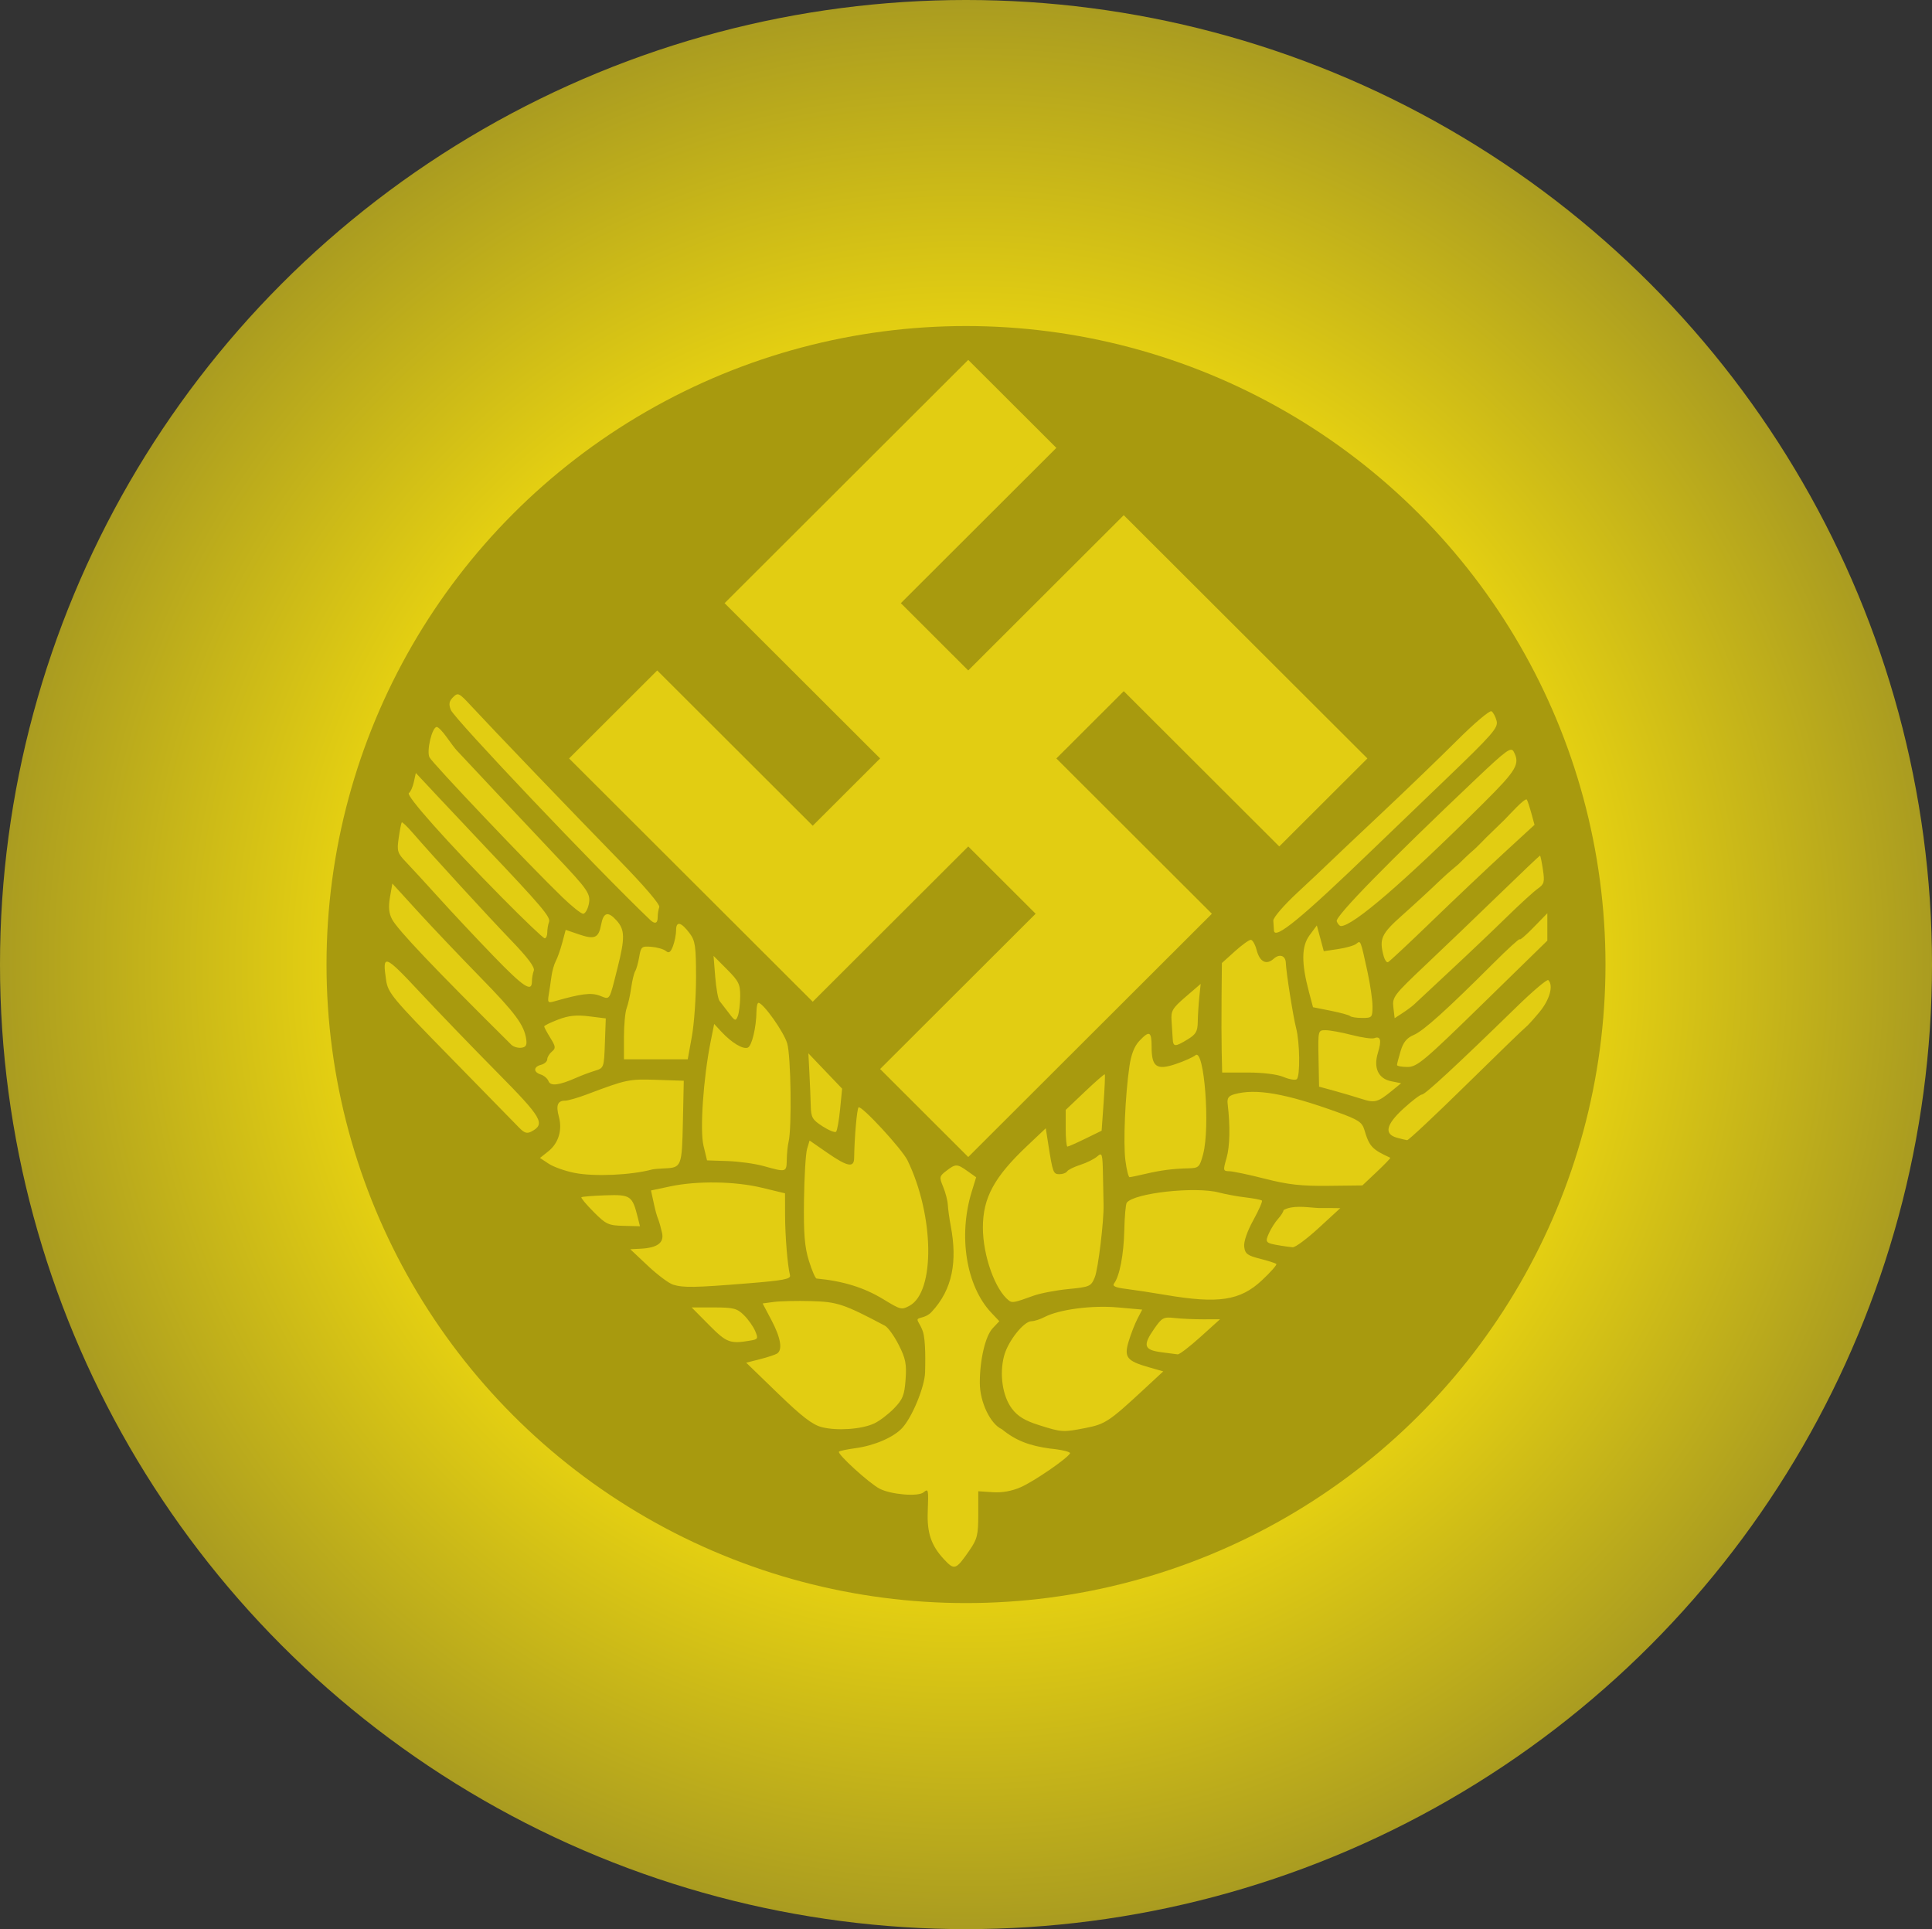 <?xml version="1.0" encoding="UTF-8" standalone="no"?>
<!-- Created with Inkscape (http://www.inkscape.org/) -->

<svg
   xmlns:dc="http://purl.org/dc/elements/1.1/"
   xmlns:cc="http://creativecommons.org/ns#"
   xmlns:rdf="http://www.w3.org/1999/02/22-rdf-syntax-ns#"
   xmlns:svg="http://www.w3.org/2000/svg"
   xmlns="http://www.w3.org/2000/svg"
   xmlns:xlink="http://www.w3.org/1999/xlink"
   xmlns:sodipodi="http://sodipodi.sourceforge.net/DTD/sodipodi-0.dtd"
   xmlns:inkscape="http://www.inkscape.org/namespaces/inkscape"
   id="svg2"
   sodipodi:version="0.32"
   inkscape:version="0.92.0 r15299"
   width="199.999"
   height="199.691"
   version="1.0"
   sodipodi:docname="RAD-Stabsführerin.svg"
   inkscape:output_extension="org.inkscape.output.svg.inkscape">
  <rect width="100%" height="100%" fill="#333333" stroke="none"/>
  <defs
     id="defs5">
    <inkscape:perspective
       sodipodi:type="inkscape:persp3d"
       inkscape:vp_x="0 : 398.62204 : 1"
       inkscape:vp_y="0 : 1000 : 0"
       inkscape:vp_z="1594.4882 : 398.62204 : 1"
       inkscape:persp3d-origin="797.24408 : 265.74803 : 1"
       id="perspective6" />
    <inkscape:perspective
       id="perspective2443"
       inkscape:persp3d-origin="372.04724 : 350.78739 : 1"
       inkscape:vp_z="744.09448 : 526.18109 : 1"
       inkscape:vp_y="0 : 1000 : 0"
       inkscape:vp_x="0 : 526.18109 : 1"
       sodipodi:type="inkscape:persp3d" />
    <inkscape:perspective
       id="perspective2518"
       inkscape:persp3d-origin="372.04724 : 350.78739 : 1"
       inkscape:vp_z="744.09448 : 526.18109 : 1"
       inkscape:vp_y="0 : 1000 : 0"
       inkscape:vp_x="0 : 526.18109 : 1"
       sodipodi:type="inkscape:persp3d" />
    <inkscape:perspective
       id="perspective17"
       inkscape:persp3d-origin="500 : 200 : 1"
       inkscape:vp_z="1000 : 300 : 1"
       inkscape:vp_y="0 : 1000 : 0"
       inkscape:vp_x="0 : 300 : 1"
       sodipodi:type="inkscape:persp3d" />
    <style
       id="style4"
       type="text/css" />
    <linearGradient
       id="d">
      <stop
         id="stop6"
         offset="0" />
      <stop
         id="stop8"
         offset="1"
         stop-opacity="0" />
    </linearGradient>
    <filter
       style="color-interpolation-filters:sRGB"
       id="k">
      <feGaussianBlur
         id="feGaussianBlur11"
         stdDeviation="3.849" />
    </filter>
    <radialGradient
       xlink:href="#d"
       gradientUnits="userSpaceOnUse"
       gradientTransform="matrix(0,0.927,-0.981,0,158.17,101.36)"
       r="30.908"
       cy="86.207"
       cx="-32.202"
       id="c" />
    <radialGradient
       xlink:href="#id2"
       gradientUnits="userSpaceOnUse"
       gradientTransform="matrix(0.555,0,0,0.526,970.84,237.53)"
       r="54.491"
       cy="-315.64"
       cx="-1612.2"
       id="g" />
    <style
       id="style16"
       type="text/css" />
    <style
       id="style18"
       type="text/css" />
    <style
       id="style20"
       type="text/css" />
    <style
       id="style22"
       type="text/css" />
    <linearGradient
       id="h">
      <stop
         id="stop24"
         offset="0"
         stop-color="#999" />
      <stop
         id="stop26"
         offset=".413"
         stop-color="#999" />
      <stop
         id="stop28"
         offset=".701"
         stop-color="#dadada" />
      <stop
         id="stop30"
         offset="1"
         stop-color="#999" />
    </linearGradient>
    <style
       id="style33"
       type="text/css" />
    <style
       id="style35"
       type="text/css" />
    <style
       id="style37"
       type="text/css" />
    <style
       id="style39"
       type="text/css" />
    <radialGradient
       gradientUnits="userSpaceOnUse"
       gradientTransform="matrix(0.555,0,0,0.526,968.4,238.94)"
       r="54.491"
       cy="-315.64"
       cx="-1612.2"
       id="e">
      <stop
         id="stop41"
         offset="0"
         stop-color="#fff" />
      <stop
         id="stop43"
         offset="1"
         stop-color="#231815" />
    </radialGradient>
    <style
       id="style46"
       type="text/css" />
    <style
       id="style48"
       type="text/css" />
    <style
       id="style50"
       type="text/css" />
    <style
       id="style52"
       type="text/css" />
    <style
       id="style54"
       type="text/css" />
    <style
       id="style56"
       type="text/css" />
    <style
       id="style58"
       type="text/css" />
    <style
       id="style60"
       type="text/css" />
    <style
       id="style62"
       type="text/css" />
    <style
       id="style64"
       type="text/css" />
    <style
       id="style66"
       type="text/css" />
    <style
       id="style68"
       type="text/css" />
    <style
       id="style70"
       type="text/css" />
    <style
       id="style72"
       type="text/css" />
    <style
       id="style74"
       type="text/css" />
    <style
       id="style76"
       type="text/css" />
    <style
       id="style78"
       type="text/css" />
    <style
       id="style80"
       type="text/css" />
    <style
       id="style82"
       type="text/css" />
    <style
       id="style84"
       type="text/css" />
    <style
       id="style86"
       type="text/css" />
    <style
       id="style88"
       type="text/css" />
    <style
       id="style90"
       type="text/css" />
    <style
       id="style92"
       type="text/css" />
    <style
       id="style94"
       type="text/css" />
    <style
       id="style96"
       type="text/css" />
    <style
       id="style98"
       type="text/css" />
    <style
       id="style100"
       type="text/css" />
    <style
       id="style102"
       type="text/css" />
    <style
       id="style104"
       type="text/css" />
    <style
       id="style106"
       type="text/css" />
    <style
       id="style108"
       type="text/css" />
    <style
       id="style110"
       type="text/css" />
    <style
       id="style112"
       type="text/css" />
    <style
       id="style114"
       type="text/css" />
    <style
       id="style116"
       type="text/css" />
    <style
       id="style118"
       type="text/css" />
    <style
       id="style120"
       type="text/css" />
    <style
       id="style122"
       type="text/css" />
    <style
       id="style124"
       type="text/css" />
    <style
       id="style126"
       type="text/css" />
    <style
       id="style128"
       type="text/css" />
    <style
       id="style130"
       type="text/css" />
    <style
       id="style132"
       type="text/css" />
    <style
       id="style134"
       type="text/css" />
    <style
       id="style136"
       type="text/css" />
    <style
       id="style138"
       type="text/css" />
    <style
       id="style140"
       type="text/css" />
    <style
       id="style142"
       type="text/css" />
    <style
       id="style144"
       type="text/css" />
    <style
       id="style146"
       type="text/css" />
    <style
       id="style148"
       type="text/css" />
    <style
       id="style150"
       type="text/css" />
    <style
       id="style152"
       type="text/css" />
    <filter
       style="color-interpolation-filters:sRGB"
       id="j">
      <feGaussianBlur
         id="feGaussianBlur154"
         stdDeviation="3.849" />
    </filter>
    <radialGradient
       xlink:href="#id2"
       gradientUnits="userSpaceOnUse"
       gradientTransform="matrix(0.555,0,0,0.526,970.84,237.53)"
       r="54.491"
       cy="-315.64"
       cx="-1612.2"
       id="f" />
    <style
       id="style158"
       type="text/css" />
    <style
       id="style160"
       type="text/css" />
    <style
       id="style162"
       type="text/css" />
    <style
       id="style164"
       type="text/css" />
    <style
       id="style166"
       type="text/css" />
    <style
       id="style168"
       type="text/css" />
    <style
       id="style170"
       type="text/css" />
    <style
       id="style172"
       type="text/css" />
    <style
       id="style174"
       type="text/css" />
    <style
       id="style176"
       type="text/css" />
    <style
       id="style178"
       type="text/css" />
    <style
       id="style180"
       type="text/css" />
    <style
       id="style182"
       type="text/css" />
    <style
       id="style184"
       type="text/css" />
    <style
       id="style186"
       type="text/css" />
    <style
       id="style188"
       type="text/css" />
    <style
       id="style190"
       type="text/css" />
    <style
       id="style192"
       type="text/css" />
    <style
       id="style194"
       type="text/css" />
    <style
       id="style196"
       type="text/css" />
    <style
       id="style198"
       type="text/css" />
    <style
       id="style200"
       type="text/css" />
    <style
       id="style202"
       type="text/css" />
    <style
       id="style204"
       type="text/css" />
    <style
       id="style206"
       type="text/css" />
    <style
       id="style208"
       type="text/css" />
    <style
       id="style210"
       type="text/css" />
    <style
       id="style212"
       type="text/css" />
    <style
       id="style214"
       type="text/css" />
    <style
       id="style216"
       type="text/css" />
    <style
       id="style218"
       type="text/css" />
    <style
       id="style220"
       type="text/css" />
    <style
       id="style222"
       type="text/css" />
    <style
       id="style224"
       type="text/css" />
    <style
       id="style226"
       type="text/css" />
    <style
       id="style228"
       type="text/css" />
    <style
       id="style230"
       type="text/css" />
    <style
       id="style232"
       type="text/css" />
    <style
       id="style234"
       type="text/css" />
    <style
       id="style236"
       type="text/css" />
    <style
       id="style238"
       type="text/css" />
    <style
       id="style240"
       type="text/css" />
    <style
       id="style242"
       type="text/css" />
    <style
       id="style244"
       type="text/css" />
    <style
       id="style246"
       type="text/css" />
    <style
       id="style248"
       type="text/css" />
    <style
       id="style250"
       type="text/css" />
    <style
       id="style252"
       type="text/css" />
    <style
       id="style254"
       type="text/css" />
    <style
       id="style256"
       type="text/css" />
    <style
       id="style258"
       type="text/css" />
    <style
       id="style260"
       type="text/css" />
    <style
       id="style262"
       type="text/css" />
    <style
       id="style264"
       type="text/css" />
    <style
       id="style266"
       type="text/css" />
    <style
       id="style268"
       type="text/css" />
    <style
       id="style270"
       type="text/css" />
    <style
       id="style272"
       type="text/css" />
    <style
       id="style274"
       type="text/css" />
    <style
       id="style276"
       type="text/css" />
    <style
       id="style278"
       type="text/css" />
    <style
       id="style280"
       type="text/css" />
    <style
       id="style282"
       type="text/css" />
    <style
       id="style284"
       type="text/css" />
    <style
       id="style286"
       type="text/css" />
    <style
       id="style288"
       type="text/css" />
    <style
       id="style290"
       type="text/css" />
    <style
       id="style292"
       type="text/css" />
    <style
       id="style294"
       type="text/css" />
    <style
       id="style296"
       type="text/css" />
    <style
       id="style298"
       type="text/css" />
    <style
       id="style300"
       type="text/css" />
    <style
       id="style302"
       type="text/css" />
    <style
       id="style304"
       type="text/css" />
    <style
       id="style306"
       type="text/css" />
    <style
       id="style308"
       type="text/css" />
    <style
       id="style310"
       type="text/css" />
    <style
       id="style312"
       type="text/css" />
    <style
       id="style314"
       type="text/css" />
    <style
       id="style316"
       type="text/css">.str0 {stroke:black;stroke-width:0.008}
    .str1 {stroke:black;stroke-width:0.1}
    .fil0 {fill:none}
    .fil1 {fill:#FEFEFE}</style>
    <style
       id="style318"
       type="text/css" />
    <style
       id="style320"
       type="text/css" />
    <style
       id="style322"
       type="text/css" />
    <style
       id="style324"
       type="text/css" />
    <style
       id="style326"
       type="text/css" />
    <style
       id="style328"
       type="text/css" />
    <style
       id="style330"
       type="text/css" />
    <style
       id="style332"
       type="text/css" />
    <style
       id="style334"
       type="text/css" />
    <style
       id="style336"
       type="text/css" />
    <style
       id="style338"
       type="text/css" />
    <style
       id="style340"
       type="text/css" />
    <style
       id="style342"
       type="text/css" />
    <style
       id="style344"
       type="text/css" />
    <style
       id="style346"
       type="text/css" />
    <style
       id="style348"
       type="text/css" />
    <style
       id="style350"
       type="text/css" />
    <style
       id="style352"
       type="text/css" />
    <style
       id="style354"
       type="text/css" />
    <style
       id="style356"
       type="text/css" />
    <style
       id="style358"
       type="text/css" />
    <style
       id="style360"
       type="text/css" />
    <style
       id="style362"
       type="text/css" />
    <style
       id="style364"
       type="text/css" />
    <style
       id="style366"
       type="text/css" />
    <style
       id="style368"
       type="text/css" />
    <style
       id="style370"
       type="text/css" />
    <style
       id="style372"
       type="text/css" />
    <style
       id="style374"
       type="text/css" />
    <style
       id="style376"
       type="text/css" />
    <style
       id="style378"
       type="text/css" />
    <style
       id="style380"
       type="text/css" />
    <style
       id="style382"
       type="text/css" />
    <style
       id="style384"
       type="text/css" />
    <style
       id="style386"
       type="text/css" />
    <style
       id="style388"
       type="text/css" />
    <style
       id="style390"
       type="text/css" />
    <style
       id="style392"
       type="text/css" />
    <style
       id="style394"
       type="text/css" />
    <style
       id="style396"
       type="text/css" />
    <style
       id="style398"
       type="text/css" />
    <style
       id="style400"
       type="text/css" />
    <style
       id="style402"
       type="text/css" />
    <style
       id="style404"
       type="text/css" />
    <style
       id="style406"
       type="text/css" />
    <style
       id="style408"
       type="text/css" />
    <style
       id="style410"
       type="text/css" />
    <style
       id="style412"
       type="text/css" />
    <style
       id="style414"
       type="text/css" />
    <style
       id="style416"
       type="text/css" />
    <style
       id="style418"
       type="text/css" />
    <style
       id="style420"
       type="text/css" />
    <style
       id="style422"
       type="text/css" />
    <style
       id="style424"
       type="text/css" />
    <style
       id="style426"
       type="text/css" />
    <style
       id="style428"
       type="text/css" />
    <style
       id="style430"
       type="text/css" />
    <style
       id="style432"
       type="text/css" />
    <style
       id="style434"
       type="text/css" />
    <style
       id="style436"
       type="text/css" />
    <style
       id="style438"
       type="text/css" />
    <style
       id="style440"
       type="text/css" />
    <style
       id="style442"
       type="text/css" />
    <style
       id="style444"
       type="text/css" />
    <style
       id="style446"
       type="text/css" />
    <style
       id="style448"
       type="text/css" />
    <style
       id="style450"
       type="text/css" />
    <style
       id="style452"
       type="text/css" />
    <style
       id="style454"
       type="text/css" />
    <style
       id="style456"
       type="text/css" />
    <style
       id="style458"
       type="text/css" />
    <style
       id="style460"
       type="text/css" />
    <style
       id="style462"
       type="text/css" />
    <style
       id="style464"
       type="text/css" />
    <style
       id="style466"
       type="text/css" />
    <style
       id="style468"
       type="text/css" />
    <style
       id="style470"
       type="text/css" />
    <style
       id="style472"
       type="text/css" />
    <style
       id="style474"
       type="text/css" />
    <style
       id="style476"
       type="text/css" />
    <style
       id="style478"
       type="text/css" />
    <style
       id="style480"
       type="text/css" />
    <style
       id="style482"
       type="text/css" />
    <style
       id="style484"
       type="text/css" />
    <style
       id="style486"
       type="text/css" />
    <style
       id="style488"
       type="text/css" />
    <style
       id="style490"
       type="text/css" />
    <style
       id="style492"
       type="text/css" />
    <style
       id="style494"
       type="text/css" />
    <style
       id="style496"
       type="text/css" />
    <style
       id="style498"
       type="text/css" />
    <style
       id="style500"
       type="text/css" />
    <style
       id="style502"
       type="text/css" />
    <style
       id="style504"
       type="text/css" />
    <style
       id="style506"
       type="text/css" />
    <style
       id="style508"
       type="text/css" />
    <style
       id="style510"
       type="text/css" />
    <style
       id="style512"
       type="text/css" />
    <style
       id="style514"
       type="text/css" />
    <style
       id="style516"
       type="text/css" />
    <style
       id="style518"
       type="text/css" />
    <style
       id="style520"
       type="text/css" />
    <style
       id="style522"
       type="text/css" />
    <style
       id="style524"
       type="text/css" />
    <style
       id="style526"
       type="text/css" />
    <style
       id="style528"
       type="text/css" />
    <style
       id="style530"
       type="text/css" />
    <style
       id="style532"
       type="text/css" />
    <style
       id="style534"
       type="text/css" />
    <style
       id="style536"
       type="text/css" />
    <style
       id="style538"
       type="text/css" />
    <style
       id="style540"
       type="text/css" />
    <style
       id="style542"
       type="text/css" />
    <style
       id="style544"
       type="text/css" />
    <style
       id="style546"
       type="text/css" />
    <style
       id="style548"
       type="text/css" />
    <style
       id="style550"
       type="text/css" />
    <style
       id="style552"
       type="text/css" />
    <style
       id="style554"
       type="text/css" />
    <style
       id="style556"
       type="text/css" />
    <style
       id="style558"
       type="text/css" />
    <style
       id="style560"
       type="text/css" />
    <style
       id="style562"
       type="text/css" />
    <style
       id="style564"
       type="text/css" />
    <style
       id="style566"
       type="text/css" />
    <style
       id="style568"
       type="text/css" />
    <style
       id="style570"
       type="text/css" />
    <style
       id="style572"
       type="text/css" />
    <style
       id="style574"
       type="text/css" />
    <style
       id="style576"
       type="text/css" />
    <style
       id="style578"
       type="text/css" />
    <style
       id="style580"
       type="text/css" />
    <style
       id="style582"
       type="text/css" />
    <style
       id="style584"
       type="text/css" />
    <style
       id="style586"
       type="text/css" />
    <style
       id="style588"
       type="text/css" />
    <style
       id="style590"
       type="text/css" />
    <style
       id="style592"
       type="text/css" />
    <style
       id="style594"
       type="text/css" />
    <style
       id="style596"
       type="text/css" />
    <style
       id="style598"
       type="text/css" />
    <style
       id="style600"
       type="text/css" />
    <style
       id="style602"
       type="text/css" />
    <style
       id="style604"
       type="text/css" />
    <style
       id="style606"
       type="text/css" />
    <style
       id="style608"
       type="text/css" />
    <style
       id="style610"
       type="text/css" />
    <style
       id="style612"
       type="text/css" />
    <style
       id="style614"
       type="text/css" />
    <style
       id="style616"
       type="text/css" />
    <style
       id="style618"
       type="text/css" />
    <style
       id="style620"
       type="text/css" />
    <style
       id="style622"
       type="text/css" />
    <style
       id="style624"
       type="text/css" />
    <style
       id="style626"
       type="text/css" />
    <style
       id="style628"
       type="text/css" />
    <style
       id="style630"
       type="text/css" />
    <style
       id="style632"
       type="text/css" />
    <clipPath
       id="r">
      <rect
         id="rect634"
         style="fill:#ffaaaa;paint-order:normal"
         height="10.681"
         width="40.578"
         y="368.04"
         x="-41.075"
         transform="scale(-1,1)" />
    </clipPath>
    <clipPath
       id="q">
      <path
         style="fill:#e5e5e5;stroke:#000000;stroke-width:1px"
         inkscape:connector-curvature="0"
         id="path637"
         d="m 55.006,401.45 65,-10e-6 32.5,32.5 h -130 z" />
    </clipPath>
    <style
       id="style640"
       type="text/css" />
    <style
       id="style642"
       type="text/css" />
    <style
       id="style644"
       type="text/css" />
    <style
       id="style646"
       type="text/css" />
    <style
       id="style648"
       type="text/css" />
    <style
       id="style650"
       type="text/css" />
    <style
       id="style652"
       type="text/css" />
    <style
       id="style654"
       type="text/css" />
    <linearGradient
       xlink:href="#d"
       gradientUnits="userSpaceOnUse"
       gradientTransform="matrix(1.179,0,0,1,-146.62,43.043)"
       y2="334.98"
       y1="340"
       x2="62.934"
       x1="62.934"
       id="i" />
    <clipPath
       id="p">
      <rect
         id="rect657"
         style="fill:#ffcc00;paint-order:normal"
         height="17.697"
         width="16.982"
         y="329.48"
         x="-313.67"
         transform="scale(-1,1)" />
    </clipPath>
    <style
       id="style660"
       type="text/css" />
    <style
       id="style662"
       type="text/css" />
    <style
       id="style664"
       type="text/css" />
    <style
       id="style666"
       type="text/css" />
    <style
       id="style668"
       type="text/css" />
    <style
       id="style670"
       type="text/css" />
    <style
       id="style672"
       type="text/css" />
    <style
       id="style674"
       type="text/css" />
    <clipPath
       id="l">
      <path
         inkscape:connector-curvature="0"
         id="path676"
         d="M 0,1000 H 1000 V 0 H 0 Z" />
    </clipPath>
    <radialGradient
       xlink:href="#h"
       gradientUnits="userSpaceOnUse"
       gradientTransform="matrix(1,0,0,1,0,-0.053)"
       r="4.208"
       cy="446.89"
       cx="302.97"
       id="b" />
    <clipPath
       id="o">
      <path
         inkscape:connector-curvature="0"
         id="path680"
         d="M 0,1000 H 1000 V 0 H 0 Z" />
    </clipPath>
    <clipPath
       id="n">
      <path
         inkscape:connector-curvature="0"
         id="path683"
         d="M 0,1000 H 1000 V 0 H 0 Z" />
    </clipPath>
    <clipPath
       id="m">
      <path
         inkscape:connector-curvature="0"
         id="path686"
         d="M 0,1000 H 1000 V 0 H 0 Z" />
    </clipPath>
    <linearGradient
       gradientUnits="userSpaceOnUse"
       id="id2"
       y2="107.504"
       x2="106.409"
       y1="105.833"
       x1="180.092">
      <stop
         offset="0"
         style="stop-color:#ffffff;stop-opacity:1"
         id="stop13" />
      <stop
         offset="1"
         style="stop-color:#ffffff;stop-opacity:0"
         id="stop15" />
    </linearGradient>
    <linearGradient
       x1="0"
       y1="0"
       x2="1"
       y2="0"
       gradientUnits="userSpaceOnUse"
       gradientTransform="matrix(5.16,0,0,-5.16,497.386,482.641)"
       spreadMethod="pad"
       id="linearGradient532">
      <stop
         style="stop-opacity:1;stop-color:#ffffff"
         offset="0"
         id="stop534" />
      <stop
         style="stop-opacity:1;stop-color:#231815"
         offset="1"
         id="stop536" />
    </linearGradient>
    <linearGradient
       id="linearGradient5242">
      <stop
         id="stop5244"
         style="stop-color:#000000;stop-opacity:1"
         offset="0" />
      <stop
         id="stop5250"
         style="stop-color:#000000;stop-opacity:0"
         offset="0.5" />
      <stop
         id="stop5246"
         style="stop-color:#000000;stop-opacity:1"
         offset="1" />
    </linearGradient>
    <mask
       id="id1">
      <linearGradient
         x1="180.092"
         y1="105.833"
         x2="106.409"
         y2="107.504"
         id="linearGradient5134"
         gradientUnits="userSpaceOnUse">
        <stop
           id="stop13-7"
           style="stop-color:#ffffff;stop-opacity:1"
           offset="0" />
        <stop
           id="stop15-8"
           style="stop-color:#ffffff;stop-opacity:0"
           offset="1" />
      </linearGradient>
      <rect
         width="261.251"
         height="90.103"
         x="12.625"
         y="61.617"
         id="rect17"
         style="fill:url(#id2) #000000" />
    </mask>
    <style
       type="text/css"
       id="style6" />
    <linearGradient
       id="linearGradient4398">
      <stop
         id="stop4400"
         style="stop-color:#fffafd;stop-opacity:1"
         offset="0" />
      <stop
         id="stop5378"
         style="stop-color:#ffe70b;stop-opacity:1"
         offset="0.5" />
      <stop
         id="stop4402"
         style="stop-color:#aa9c20;stop-opacity:1"
         offset="1" />
    </linearGradient>
    <filter
       id="filter5396-8"
       style="color-interpolation-filters:sRGB">
      <feGaussianBlur
         id="feGaussianBlur5398-8"
         stdDeviation="3.849" />
    </filter>
    <style
       type="text/css"
       id="style6-1" />
    <mask
       id="id1-5">
      <linearGradient
         x1="180.092"
         y1="105.833"
         x2="106.409"
         y2="107.504"
         id="id2-5"
         gradientUnits="userSpaceOnUse">
        <stop
           id="stop13-1"
           style="stop-color:#ffffff;stop-opacity:1"
           offset="0" />
        <stop
           id="stop15-7"
           style="stop-color:#ffffff;stop-opacity:0"
           offset="1" />
      </linearGradient>
      <rect
         width="261.251"
         height="90.103"
         x="12.625"
         y="61.617"
         id="rect17-1"
         style="fill:url(#id2-5)" />
    </mask>
    <mask
       id="id1-8">
      <linearGradient
         x1="180.092"
         y1="105.833"
         x2="106.409"
         y2="107.504"
         id="id2-8"
         gradientUnits="userSpaceOnUse">
        <stop
           id="stop13-2"
           style="stop-color:#ffffff;stop-opacity:1"
           offset="0" />
        <stop
           id="stop15-4"
           style="stop-color:#ffffff;stop-opacity:0"
           offset="1" />
      </linearGradient>
      <rect
         width="261.251"
         height="90.103"
         x="12.625"
         y="61.617"
         id="rect17-5"
         style="fill:url(#id2-8)" />
    </mask>
    <style
       type="text/css"
       id="style6-5" />
    <mask
       id="id1-4">
      <linearGradient
         gradientUnits="userSpaceOnUse"
         id="id2-0"
         y2="107.504"
         x2="106.409"
         y1="105.833"
         x1="180.092">
        <stop
           offset="0"
           style="stop-color:#ffffff;stop-opacity:1"
           id="stop13-5" />
        <stop
           offset="1"
           style="stop-color:#ffffff;stop-opacity:0"
           id="stop15-47" />
      </linearGradient>
      <rect
         style="fill:url(#id2-0)"
         id="rect17-2"
         y="61.617"
         x="12.625"
         height="90.103"
         width="261.251" />
    </mask>
    <style
       id="style6-58"
       type="text/css" />
    <linearGradient
       id="linearGradient6126">
      <stop
         id="stop6128"
         offset="0"
         style="stop-color:#999999;stop-opacity:1;" />
      <stop
         style="stop-color:#999999;stop-opacity:1;"
         offset="0.413"
         id="stop6136" />
      <stop
         style="stop-color:#dadada;stop-opacity:1;"
         offset="0.701"
         id="stop6134" />
      <stop
         id="stop6130"
         offset="1"
         style="stop-color:#999999;stop-opacity:1;" />
    </linearGradient>
    <radialGradient
       inkscape:collect="always"
       xlink:href="#linearGradient6126"
       id="radialGradient5027"
       gradientUnits="userSpaceOnUse"
       gradientTransform="matrix(1,0,0,1,0,3.6367234e-4)"
       cx="1011.031"
       cy="309.008"
       fx="1011.031"
       fy="309.008"
       r="21.242" />
    <radialGradient
       inkscape:collect="always"
       xlink:href="#linearGradient6126"
       id="radialGradient5030"
       gradientUnits="userSpaceOnUse"
       gradientTransform="matrix(1,0,0,1,0,3.6367234e-4)"
       cx="1011.031"
       cy="309.008"
       fx="1011.031"
       fy="309.008"
       r="21.242" />
    <mask
       id="id1-7">
      <linearGradient
         gradientUnits="userSpaceOnUse"
         id="linearGradient4836"
         y2="107.504"
         x2="106.409"
         y1="105.833"
         x1="180.092">
        <stop
           offset="0"
           style="stop-color:#ffffff;stop-opacity:1"
           id="stop13-6" />
        <stop
           offset="1"
           style="stop-color:#ffffff;stop-opacity:0"
           id="stop15-9" />
      </linearGradient>
      <rect
         style="fill:url(#id2) #000000"
         id="rect17-10"
         y="61.617"
         x="12.625"
         height="90.103"
         width="261.251" />
    </mask>
    <style
       id="style6-52"
       type="text/css" />
    <filter
       id="filter5396-1"
       style="color-interpolation-filters:sRGB">
      <feGaussianBlur
         stdDeviation="3.849"
         id="feGaussianBlur5398-7" />
    </filter>
    <style
       id="style6-1-7"
       type="text/css" />
    <mask
       id="id1-5-6">
      <linearGradient
         gradientUnits="userSpaceOnUse"
         id="linearGradient4846"
         y2="107.504"
         x2="106.409"
         y1="105.833"
         x1="180.092">
        <stop
           offset="0"
           style="stop-color:#ffffff;stop-opacity:1"
           id="stop13-1-9" />
        <stop
           offset="1"
           style="stop-color:#ffffff;stop-opacity:0"
           id="stop15-7-4" />
      </linearGradient>
      <rect
         style="fill:url(#id2-5)"
         id="rect17-1-3"
         y="61.617"
         x="12.625"
         height="90.103"
         width="261.251" />
    </mask>
    <mask
       id="id1-8-3">
      <linearGradient
         gradientUnits="userSpaceOnUse"
         id="linearGradient4864"
         y2="107.504"
         x2="106.409"
         y1="105.833"
         x1="180.092">
        <stop
           offset="0"
           style="stop-color:#ffffff;stop-opacity:1"
           id="stop13-2-3" />
        <stop
           offset="1"
           style="stop-color:#ffffff;stop-opacity:0"
           id="stop15-4-1" />
      </linearGradient>
      <rect
         style="fill:url(#id2-8)"
         id="rect17-5-4"
         y="61.617"
         x="12.625"
         height="90.103"
         width="261.251" />
    </mask>
    <style
       id="style6-5-0"
       type="text/css" />
    <mask
       id="id1-4-4">
      <linearGradient
         x1="180.092"
         y1="105.833"
         x2="106.409"
         y2="107.504"
         id="linearGradient4871"
         gradientUnits="userSpaceOnUse">
        <stop
           id="stop13-5-0"
           style="stop-color:#ffffff;stop-opacity:1"
           offset="0" />
        <stop
           id="stop15-47-1"
           style="stop-color:#ffffff;stop-opacity:0"
           offset="1" />
      </linearGradient>
      <rect
         width="261.251"
         height="90.103"
         x="12.625"
         y="61.617"
         id="rect17-2-8"
         style="fill:url(#id2-0)" />
    </mask>
    <style
       type="text/css"
       id="style6-58-1" />
    <radialGradient
       r="21.242"
       fy="309.008"
       fx="1011.031"
       cy="309.008"
       cx="1011.031"
       gradientTransform="matrix(1,0,0,1,0,3.6367234e-4)"
       gradientUnits="userSpaceOnUse"
       id="radialGradient5027-2"
       xlink:href="#linearGradient6126"
       inkscape:collect="always" />
    <radialGradient
       r="21.242"
       fy="309.008"
       fx="1011.031"
       cy="309.008"
       cx="1011.031"
       gradientTransform="matrix(1,0,0,1,0,3.6367234e-4)"
       gradientUnits="userSpaceOnUse"
       id="radialGradient5030-9"
       xlink:href="#linearGradient6126"
       inkscape:collect="always" />
    <radialGradient
       r="21.242"
       fy="309.008"
       fx="1011.031"
       cy="309.008"
       cx="1011.031"
       gradientTransform="matrix(1,0,0,1,0,3.6367234e-4)"
       gradientUnits="userSpaceOnUse"
       id="radialGradient5091-2"
       xlink:href="#linearGradient6126"
       inkscape:collect="always" />
    <radialGradient
       r="21.242"
       fy="309.008"
       fx="1011.031"
       cy="309.008"
       cx="1011.031"
       gradientTransform="matrix(1,0,0,1,0,3.6367234e-4)"
       gradientUnits="userSpaceOnUse"
       id="radialGradient5112-3"
       xlink:href="#linearGradient6126"
       inkscape:collect="always" />
    <radialGradient
       inkscape:collect="always"
       xlink:href="#linearGradient4398"
       id="radialGradient1820"
       cx="100"
       cy="99.846"
       fx="100"
       fy="99.846"
       r="100"
       gradientTransform="matrix(1,0,0,0.998,0,0.154)"
       gradientUnits="userSpaceOnUse" />
  </defs>
  <sodipodi:namedview
     inkscape:window-height="1137"
     inkscape:window-width="1920"
     inkscape:pageshadow="2"
     inkscape:pageopacity="1"
     borderopacity="1.0"
     bordercolor="#666666"
     pagecolor="#ffffff"
     id="base"
     showgrid="false"
     inkscape:grid-points="true"
     gridtolerance="0.5cm"
     inkscape:zoom="1.3206558"
     inkscape:cx="102.44446"
     inkscape:cy="137.15754"
     inkscape:window-x="-8"
     inkscape:window-y="-8"
     inkscape:current-layer="svg2"
     inkscape:document-units="cm"
     showguides="false"
     inkscape:guide-bbox="true"
     guidetolerance="0.5cm"
     inkscape:snap-bbox="true"
     inkscape:snap-bbox-midpoints="true"
     inkscape:window-maximized="1">
    <inkscape:grid
       id="GridFromPre046Settings"
       type="xygrid"
       originx="-253.587"
       originy="-587.537"
       spacingx="18.898"
       spacingy="18.898"
       color="#0000ff"
       empcolor="#0000ff"
       opacity="0.2"
       empopacity="0.4"
       empspacing="5"
       units="cm"
       visible="true"
       enabled="true" />
  </sodipodi:namedview>
  <ellipse
     style="opacity:1;fill:url(#radialGradient1820);fill-opacity:1.0;fill-rule:nonzero;stroke:none;stroke-width:0.4;stroke-linecap:square;stroke-linejoin:miter;stroke-miterlimit:4;stroke-dasharray:none;stroke-dashoffset:0;stroke-opacity:1;paint-order:markers fill stroke"
     id="path826"
     cx="100"
     cy="99.846"
     rx="100"
     ry="99.846" />
  <ellipse
     cy="99.846"
     cx="100"
     style="display:inline;overflow:visible;visibility:visible;fill:#a89a0e;fill-opacity:1;fill-rule:nonzero;stroke:none;stroke-width:0.308;stroke-linecap:butt;stroke-linejoin:miter;stroke-miterlimit:4;stroke-dasharray:none;stroke-dashoffset:0;stroke-opacity:1;marker:none;marker-start:none;marker-mid:none;marker-end:none;enable-background:accumulate"
     id="path2526"
     rx="66.199"
     ry="66.097" />
  <path
     inkscape:connector-curvature="0"
     style="fill:#e2cd12;fill-opacity:1;stroke-width:0.233"
     d="m 97.724,161.411 c -1.313,-1.403 -1.766,-2.716 -1.686,-4.888 0.088,-2.383 0.072,-2.462 -0.434,-2.043 -0.564,0.467 -3.361,0.233 -4.549,-0.38 -1.072,-0.553 -4.428,-3.613 -4.207,-3.834 0.081,-0.081 0.845,-0.241 1.698,-0.357 1.969,-0.267 3.951,-1.121 4.848,-2.091 1.043,-1.128 2.34,-4.29 2.37,-5.781 0.014,-0.722 0.097,-3.301 -0.243,-4.249 -0.264,-0.736 -0.624,-1.075 -0.521,-1.229 0.137,-0.204 0.855,-0.137 1.424,-0.742 2.217,-2.357 2.677,-5.296 2.002,-8.881 -0.148,-0.785 -0.287,-1.784 -0.308,-2.22 -0.022,-0.436 -0.239,-1.274 -0.482,-1.86 -0.418,-1.009 -0.401,-1.099 0.326,-1.657 0.97,-0.744 1.111,-0.742 2.197,0.03 l 0.891,0.634 -0.463,1.507 c -1.407,4.582 -0.562,9.773 2.039,12.523 l 0.823,0.87 -0.689,0.732 c -0.755,0.802 -1.331,3.249 -1.331,5.649 0,1.981 1.092,4.272 2.287,4.801 1.481,1.223 2.943,1.717 4.945,1.997 1.255,0.123 2.203,0.352 2.107,0.508 -0.359,0.579 -3.723,2.886 -5.089,3.489 -0.929,0.41 -1.927,0.59 -2.911,0.525 l -1.498,-0.099 v 2.4 c 0,2.125 -0.104,2.551 -0.912,3.719 -1.408,2.036 -1.552,2.087 -2.635,0.929 z M 85.075,147.731 c -0.966,-0.246 -2.056,-1.085 -4.55,-3.498 l -3.279,-3.174 1.414,-0.36 c 0.778,-0.198 1.575,-0.459 1.771,-0.58 0.603,-0.372 0.399,-1.623 -0.563,-3.449 l -0.92,-1.745 1.158,-0.156 c 0.637,-0.086 2.372,-0.125 3.857,-0.086 2.711,0.07 3.394,0.298 7.644,2.547 0.317,0.168 0.959,1.06 1.427,1.982 0.716,1.412 0.828,1.978 0.712,3.582 -0.119,1.636 -0.288,2.06 -1.2,2.999 -0.584,0.602 -1.504,1.301 -2.044,1.553 -1.297,0.607 -3.848,0.788 -5.428,0.385 z m 22.478,-0.212 c -1.461,-0.462 -2.187,-0.902 -2.79,-1.691 -0.985,-1.29 -1.327,-3.601 -0.814,-5.5 0.41,-1.516 2.035,-3.562 2.832,-3.565 0.288,-0.001 0.892,-0.195 1.344,-0.43 1.515,-0.789 4.893,-1.234 7.575,-0.997 l 2.542,0.225 -0.493,0.951 c -0.271,0.523 -0.68,1.571 -0.908,2.329 -0.499,1.657 -0.204,2.036 2.102,2.694 l 1.477,0.422 -2.113,1.958 c -3.464,3.21 -3.91,3.505 -5.897,3.895 -2.377,0.466 -2.483,0.46 -4.86,-0.292 z m 12.617,-7.552 c -1.747,-0.233 -1.883,-0.704 -0.698,-2.407 0.82,-1.178 0.968,-1.256 2.137,-1.126 0.691,0.077 2.029,0.137 2.972,0.134 l 1.716,-0.006 -2.033,1.835 c -1.118,1.009 -2.176,1.818 -2.351,1.798 -0.175,-0.02 -0.959,-0.123 -1.744,-0.227 z m -46.774,-2.815 -1.798,-1.815 2.302,10e-4 c 2.027,0.001 2.398,0.096 3.107,0.793 0.443,0.435 0.967,1.174 1.165,1.642 0.335,0.79 0.299,0.861 -0.496,0.996 -2.11,0.358 -2.45,0.229 -4.28,-1.617 z m 18.031,-2.671 c -1.981,-1.205 -4.158,-1.879 -6.898,-2.135 -0.126,-0.012 -0.483,-0.842 -0.794,-1.845 -0.443,-1.431 -0.552,-2.778 -0.506,-6.262 0.032,-2.442 0.175,-4.831 0.319,-5.309 l 0.26,-0.87 1.828,1.266 c 2.088,1.446 2.77,1.582 2.784,0.553 0.029,-2.124 0.286,-5.077 0.456,-5.248 0.269,-0.268 4.498,4.308 5.07,5.486 2.774,5.716 2.878,13.62 0.198,15.052 -0.822,0.439 -0.894,0.421 -2.717,-0.688 z m 13.02,0.147 c -1.425,-1.086 -2.699,-4.655 -2.699,-7.561 0,-3.072 1.167,-5.226 4.582,-8.454 l 1.928,-1.822 0.261,1.664 c 0.46,2.936 0.517,3.091 1.156,3.091 0.336,0 0.692,-0.132 0.792,-0.294 0.1,-0.162 0.716,-0.465 1.368,-0.674 0.653,-0.209 1.437,-0.598 1.742,-0.865 0.523,-0.456 0.559,-0.337 0.604,2.022 0.027,1.379 0.054,2.721 0.06,2.982 0.042,1.653 -0.564,6.664 -0.907,7.495 -0.393,0.952 -0.511,1.005 -2.744,1.224 -1.283,0.126 -2.905,0.436 -3.604,0.69 -1.971,0.717 -2.201,0.762 -2.541,0.503 z m 16.196,-0.586 c -1.397,-0.238 -3.228,-0.518 -4.069,-0.622 -1.102,-0.136 -1.45,-0.293 -1.246,-0.563 0.573,-0.759 1,-2.981 1.058,-5.5 0.032,-1.424 0.146,-2.709 0.253,-2.855 0.735,-1.008 7.121,-1.712 9.566,-1.055 0.655,0.176 1.886,0.402 2.735,0.502 0.85,0.1 1.611,0.247 1.692,0.328 0.081,0.081 -0.321,0.997 -0.893,2.035 -0.635,1.153 -1.001,2.221 -0.939,2.742 0.086,0.729 0.324,0.91 1.636,1.243 0.844,0.214 1.604,0.458 1.688,0.542 0.084,0.084 -0.586,0.845 -1.49,1.691 -2.249,2.106 -4.502,2.447 -9.99,1.511 z m -50.97,-1.065 c -0.437,-0.134 -1.612,-1.014 -2.611,-1.954 l -1.817,-1.71 1.078,-0.055 c 1.721,-0.088 2.437,-0.612 2.215,-1.622 -0.103,-0.473 -0.269,-1.073 -0.368,-1.335 -0.229,-0.605 -0.305,-0.886 -0.566,-2.091 l -0.213,-0.981 1.988,-0.421 c 2.796,-0.592 6.707,-0.534 9.504,0.142 l 2.382,0.575 0.005,2.26 c 0.005,2.161 0.255,5.214 0.51,6.223 0.099,0.394 -0.67,0.539 -4.485,0.846 -5.399,0.435 -6.551,0.454 -7.622,0.124 z m 62.878,-4.041 c -1.559,-0.257 -1.618,-0.32 -1.191,-1.278 0.216,-0.485 0.644,-1.159 0.951,-1.497 0.307,-0.338 0.558,-0.741 0.558,-0.896 0.885,-0.519 2.329,-0.309 3.234,-0.243 0.664,0.056 0.704,0.015 1.45,0.025 l 1.191,0.015 -2.223,2.044 c -1.223,1.124 -2.437,2.025 -2.699,2.003 -0.262,-0.022 -0.834,-0.099 -1.27,-0.171 z m -71.096,-3.484 c -0.765,-0.768 -1.335,-1.452 -1.268,-1.519 0.067,-0.067 1.193,-0.158 2.502,-0.202 2.596,-0.087 2.772,0.035 3.343,2.331 l 0.217,0.872 -1.702,-0.042 c -1.566,-0.039 -1.813,-0.154 -3.092,-1.439 z m 69.508,-3.432 c -1.659,-0.423 -3.324,-0.774 -3.7,-0.781 -0.653,-0.012 -0.666,-0.073 -0.293,-1.361 0.346,-1.197 0.39,-3.307 0.116,-5.612 -0.071,-0.597 0.091,-0.828 0.702,-0.999 2.213,-0.619 5.276,-0.087 10.638,1.848 2.201,0.794 2.576,1.041 2.816,1.849 0.508,1.714 0.787,2.013 2.681,2.88 0.054,0.025 -0.575,0.679 -1.397,1.455 l -1.495,1.41 -3.525,0.04 c -2.786,0.032 -4.158,-0.121 -6.542,-0.728 z m -71.475,-0.607 c -0.973,-0.19 -2.178,-0.616 -2.679,-0.947 l -0.911,-0.601 0.865,-0.689 c 1.054,-0.839 1.468,-2.198 1.091,-3.583 -0.321,-1.179 -0.133,-1.66 0.647,-1.66 0.298,0 1.325,-0.296 2.284,-0.658 4.067,-1.537 4.33,-1.591 7.176,-1.497 l 2.823,0.094 -0.091,4.269 c -0.099,4.613 -0.144,4.727 -1.894,4.802 -0.568,0.025 -1.139,0.073 -1.27,0.109 -2.2,0.593 -5.983,0.763 -8.04,0.361 z m 57.011,-1.299 c -0.231,-1.846 -0.023,-6.701 0.418,-9.739 0.176,-1.214 0.512,-2.08 1.017,-2.616 1.052,-1.118 1.279,-1.011 1.279,0.603 0,2.08 0.519,2.45 2.501,1.78 0.873,-0.295 1.792,-0.706 2.042,-0.913 0.904,-0.749 1.537,7.461 0.79,10.249 -0.361,1.347 -0.45,1.433 -1.508,1.459 -1.635,0.04 -2.844,0.195 -4.459,0.574 -0.786,0.184 -1.526,0.338 -1.644,0.342 -0.118,0.004 -0.314,-0.778 -0.434,-1.738 z m -37.459,0.588 c -0.873,-0.245 -2.546,-0.477 -3.718,-0.516 l -2.13,-0.071 -0.366,-1.519 c -0.387,-1.607 -0.02,-6.971 0.739,-10.774 l 0.365,-1.829 0.745,0.802 c 1.058,1.139 2.224,1.845 2.73,1.651 0.427,-0.164 0.886,-2.084 0.906,-3.788 0.006,-0.48 0.101,-0.863 0.211,-0.852 0.521,0.052 2.608,3.002 2.967,4.192 0.39,1.296 0.494,8.808 0.141,10.215 -0.087,0.349 -0.17,1.169 -0.183,1.823 -0.027,1.321 -0.047,1.326 -2.406,0.665 z m 31.28,-3.912 v -1.899 l 1.982,-1.883 c 1.09,-1.036 2.019,-1.846 2.064,-1.8 0.046,0.045 -0.009,1.377 -0.122,2.96 l -0.205,2.877 -1.681,0.822 c -0.925,0.452 -1.762,0.822 -1.86,0.822 -0.098,0 -0.179,-0.855 -0.179,-1.899 z m 34.297,0.982 c -1.356,-0.374 -1.149,-1.345 0.636,-2.987 0.889,-0.818 1.767,-1.487 1.951,-1.487 0.325,0 3.66,-3.089 9.82,-9.096 1.671,-1.63 3.136,-2.866 3.255,-2.747 0.559,0.558 0.144,2.04 -0.933,3.331 -0.632,0.758 -1.263,1.45 -1.401,1.538 -0.138,0.088 -2.901,2.763 -6.138,5.945 -3.238,3.182 -6.001,5.771 -6.141,5.754 -0.14,-0.017 -0.612,-0.13 -1.049,-0.251 z m -90.906,-1.072 c -0.392,-0.41 -3.596,-3.687 -7.12,-7.282 -5.967,-6.088 -6.422,-6.634 -6.62,-7.95 -0.418,-2.781 -0.178,-2.696 3.501,1.245 1.921,2.058 5.515,5.786 7.986,8.283 4.661,4.71 5.03,5.345 3.563,6.129 -0.471,0.252 -0.749,0.161 -1.31,-0.426 z m 31.441,-0.11 c -1.055,-0.677 -1.195,-0.918 -1.223,-2.107 -0.018,-0.739 -0.08,-2.267 -0.139,-3.396 l -0.107,-2.053 1.746,1.828 1.746,1.828 -0.209,2.128 c -0.115,1.17 -0.302,2.22 -0.415,2.333 -0.113,0.113 -0.742,-0.139 -1.397,-0.559 z m 55.813,-2.835 c -0.699,-0.226 -1.978,-0.605 -2.843,-0.842 l -1.573,-0.43 -0.055,-2.922 c -0.055,-2.914 -0.053,-2.922 0.733,-2.922 0.433,0 1.648,0.223 2.699,0.494 1.051,0.272 2.103,0.421 2.338,0.331 0.653,-0.25 0.773,0.222 0.381,1.497 -0.487,1.586 0.032,2.696 1.387,2.967 l 1.01,0.202 -0.927,0.758 c -1.492,1.22 -1.8,1.304 -3.15,0.867 z m -84.182,-1.838 c -0.105,-0.273 -0.464,-0.584 -0.797,-0.689 -0.791,-0.251 -0.775,-0.799 0.029,-1.009 0.349,-0.091 0.635,-0.346 0.635,-0.566 0,-0.22 0.215,-0.578 0.478,-0.796 0.421,-0.349 0.403,-0.517 -0.159,-1.424 -0.35,-0.565 -0.636,-1.099 -0.636,-1.185 0,-0.086 0.652,-0.406 1.449,-0.71 1.086,-0.414 1.886,-0.498 3.188,-0.336 l 1.739,0.217 -0.092,2.566 c -0.091,2.545 -0.1,2.568 -1.045,2.858 -0.524,0.16 -1.381,0.482 -1.905,0.715 -1.773,0.787 -2.677,0.899 -2.884,0.359 z m 76.095,-0.433 c -0.667,-0.281 -2.138,-0.463 -3.731,-0.463 h -2.631 l -0.047,-2.111 c -0.026,-1.161 -0.032,-3.711 -0.014,-5.667 l 0.033,-3.556 1.331,-1.201 c 0.732,-0.66 1.479,-1.201 1.661,-1.201 0.181,0 0.452,0.47 0.601,1.045 0.323,1.243 1.013,1.598 1.773,0.912 0.601,-0.543 1.224,-0.333 1.252,0.421 0.036,0.989 0.764,5.598 1.067,6.754 0.386,1.475 0.432,4.964 0.07,5.291 -0.145,0.131 -0.759,0.03 -1.365,-0.225 z m 11.739,-1.241 c 0,-0.111 0.168,-0.761 0.374,-1.446 0.274,-0.913 0.634,-1.355 1.35,-1.659 1.008,-0.427 3.392,-2.572 8.201,-7.376 1.528,-1.527 2.779,-2.668 2.779,-2.535 0,0.133 0.643,-0.419 1.429,-1.227 l 1.429,-1.468 v 1.418 1.418 l -6.692,6.538 c -6.075,5.935 -6.792,6.538 -7.78,6.538 -0.599,0 -1.089,-0.09 -1.089,-0.201 z m -80.027,-2.87 c 3.2e-5,-1.253 0.126,-2.609 0.279,-3.012 0.153,-0.404 0.365,-1.349 0.47,-2.101 0.105,-0.752 0.293,-1.532 0.417,-1.733 0.125,-0.201 0.312,-0.87 0.417,-1.486 0.178,-1.049 0.259,-1.115 1.267,-1.032 0.592,0.049 1.263,0.242 1.49,0.431 0.316,0.262 0.49,0.142 0.736,-0.505 0.178,-0.466 0.323,-1.207 0.323,-1.646 0,-0.98 0.522,-0.859 1.41,0.328 0.573,0.767 0.654,1.333 0.654,4.578 0,2.037 -0.193,4.773 -0.429,6.081 l -0.429,2.378 h -3.302 -3.302 z m -11.665,0.764 C 44.941,100.224 41.156,96.24 40.582,95.15 40.253,94.523 40.193,93.884 40.37,92.87 l 0.246,-1.409 2.66,2.914 c 1.463,1.603 4.335,4.626 6.382,6.719 3.712,3.795 4.605,5 4.818,6.5 0.086,0.602 -0.04,0.81 -0.523,0.864 -0.349,0.039 -0.811,-0.104 -1.027,-0.317 z m 68.472,-0.626 c -0.021,-0.392 -0.074,-1.228 -0.119,-1.857 -0.073,-1.017 0.089,-1.29 1.467,-2.476 l 1.549,-1.333 -0.142,1.366 c -0.078,0.751 -0.15,1.903 -0.16,2.56 -0.015,0.997 -0.188,1.297 -1.05,1.822 -1.314,0.8 -1.5,0.79 -1.546,-0.083 z m -45.947,-2.649 c -0.38,-0.505 -0.813,-1.067 -0.963,-1.249 -0.15,-0.182 -0.351,-1.306 -0.447,-2.499 l -0.174,-2.168 1.385,1.389 c 1.231,1.234 1.384,1.548 1.373,2.816 -0.006,0.785 -0.118,1.697 -0.248,2.028 -0.216,0.551 -0.294,0.524 -0.927,-0.317 z m 64.318,0.318 c -0.105,-0.105 -1.014,-0.355 -2.019,-0.555 l -1.827,-0.364 -0.421,-1.585 c -0.798,-3.005 -0.78,-4.722 0.062,-5.862 l 0.755,-1.021 0.36,1.334 0.36,1.334 1.487,-0.221 c 0.818,-0.122 1.664,-0.366 1.881,-0.544 0.454,-0.373 0.428,-0.439 1.16,2.919 0.285,1.308 0.517,2.913 0.515,3.567 -0.004,1.135 -0.052,1.189 -1.063,1.189 -0.582,0 -1.145,-0.086 -1.25,-0.191 z m 4.473,-0.901 c -0.125,-1.066 0.032,-1.271 3.378,-4.434 1.93,-1.824 5.356,-5.108 7.613,-7.298 2.258,-2.19 4.142,-3.981 4.188,-3.981 0.046,0 0.181,0.652 0.301,1.449 0.194,1.292 0.136,1.506 -0.533,1.974 -0.413,0.289 -1.877,1.627 -3.253,2.974 -1.376,1.347 -4.007,3.848 -5.846,5.557 -1.839,1.709 -3.501,3.26 -3.693,3.446 -0.192,0.186 -0.726,0.584 -1.187,0.885 l -0.837,0.547 z m -87.435,-1.329 c 0.085,-0.5 0.211,-1.348 0.281,-1.886 0.07,-0.537 0.273,-1.251 0.451,-1.585 0.178,-0.335 0.481,-1.198 0.673,-1.918 l 0.349,-1.31 1.318,0.453 c 1.678,0.577 2.088,0.405 2.349,-0.987 0.244,-1.301 0.72,-1.422 1.619,-0.413 0.841,0.943 0.857,1.8 0.093,4.835 -0.899,3.572 -0.755,3.343 -1.846,2.931 -0.908,-0.342 -1.888,-0.221 -4.726,0.586 -0.642,0.183 -0.699,0.112 -0.56,-0.706 z M 51.069,98.947 C 49.337,97.155 46.827,94.48 45.492,93.001 44.157,91.523 42.613,89.843 42.061,89.267 41.133,88.3 41.074,88.11 41.274,86.731 c 0.119,-0.82 0.261,-1.542 0.315,-1.604 0.054,-0.062 0.572,0.435 1.15,1.104 1.999,2.313 7.695,8.53 10.199,11.134 1.722,1.79 2.453,2.772 2.32,3.117 -0.107,0.277 -0.194,0.778 -0.194,1.113 0,1.162 -0.864,0.59 -3.996,-2.649 z m 92.165,0.02 c -0.48,-1.789 -0.25,-2.293 1.925,-4.226 1.171,-1.04 2.908,-2.64 3.86,-3.556 0.952,-0.916 1.848,-1.62 1.944,-1.715 0.254,-0.254 1.117,-1.087 1.376,-1.302 0.692,-0.575 1.343,-1.347 2.123,-2.066 0.823,-0.797 0.745,-0.715 1.3,-1.263 0.39,-0.385 2.13,-2.337 2.298,-2.06 0.08,0.133 0.291,0.772 0.469,1.421 l 0.323,1.18 -3.2,2.942 c -1.76,1.618 -5.117,4.797 -7.46,7.064 -2.343,2.267 -4.373,4.164 -4.512,4.214 -0.139,0.051 -0.34,-0.235 -0.447,-0.634 z M 51.981,92.929 c -5.724,-5.8 -10.013,-10.617 -9.652,-10.84 0.166,-0.102 0.395,-0.611 0.51,-1.131 l 0.208,-0.945 2.278,2.437 c 1.253,1.341 3.503,3.729 5.001,5.308 5.698,6.007 6.699,7.187 6.512,7.673 -0.102,0.265 -0.185,0.755 -0.185,1.09 0,0.335 -0.118,0.608 -0.263,0.608 -0.145,0 -2.128,-1.891 -4.408,-4.201 z M 131.881,96.333 c -0.019,-0.259 -0.051,-0.721 -0.07,-1.026 -0.019,-0.313 1.07,-1.581 2.496,-2.906 1.392,-1.293 2.831,-2.649 3.199,-3.012 0.367,-0.363 2.794,-2.658 5.392,-5.1 2.598,-2.442 6.173,-5.886 7.944,-7.654 1.771,-1.768 3.37,-3.122 3.554,-3.009 0.184,0.113 0.424,0.563 0.533,0.999 0.177,0.705 -0.407,1.375 -5.246,6.021 -2.995,2.876 -6.407,6.156 -7.581,7.289 -7.326,7.071 -10.148,9.389 -10.222,8.398 z m 6.494,-0.966 c -0.187,-0.486 5.357,-6.152 14.45,-14.769 3.129,-2.965 3.597,-3.303 3.87,-2.795 0.683,1.274 0.309,1.913 -3.108,5.309 -8.255,8.204 -13.505,12.735 -14.773,12.748 -0.136,0.001 -0.334,-0.22 -0.438,-0.493 z M 67.291,95.21 C 61.893,90.066 47.022,74.4 46.666,73.482 c -0.231,-0.596 -0.176,-0.902 0.237,-1.314 0.506,-0.505 0.617,-0.452 1.845,0.877 2.145,2.321 10.706,11.245 15.341,15.992 2.586,2.648 4.26,4.604 4.161,4.861 -0.091,0.237 -0.165,0.704 -0.165,1.039 0,0.656 -0.288,0.756 -0.794,0.274 z m -9.051,-2.313 c -3.34,-3.219 -13.498,-13.912 -13.784,-14.511 -0.318,-0.667 0.276,-3.134 0.755,-3.134 0.156,0 0.61,0.464 1.009,1.031 0.399,0.567 0.873,1.191 1.054,1.387 0.735,0.797 8.105,8.638 10.224,10.876 3.43,3.623 3.684,3.998 3.441,5.1 -0.115,0.522 -0.376,0.946 -0.58,0.942 -0.204,-0.004 -1.158,-0.764 -2.118,-1.69 z"
     id="path2449"
     sodipodi:nodetypes="cssssssssssssssccccccsccsscccscccccscccssssssccsssscccscccsccsscccsccccsssccssscccssssccscccsssssssssccsssssssssssscccccssccccccssccsscccccsccsscccccsssssssccccccccssscccssccsssssssssccccccccssssssccccscccsccssssssssccsssssccscccccscccccsssscccccssssssscccssccccccccssssssccsssscccccsccssssssssssccccccscccsssccscccssccscccssccccccccccssssccssssssssccccsscccsssssccssssssssccssssccscccssccscccssssccsssssssssccssssccssssssccsssssssc" />
  <path
     inkscape:connector-curvature="0"
     d="m 100.231,118.696 -8.049,-8.037 16.099,-16.074 -8.049,-8.037 -16.099,16.074 -24.148,-24.111 8.049,-8.037 16.099,16.074 8.049,-8.037 -16.099,-16.074 24.148,-24.111 8.049,8.037 -16.099,16.074 8.049,8.037 16.099,-16.074 24.148,24.111 -8.049,8.037 -16.099,-16.074 -8.049,8.037 16.099,16.074 z"
     id="path10"
     style="fill:#e2cd12;fill-opacity:1;stroke:#e2cd12;stroke-width:1.517;stroke-miterlimit:4;stroke-dasharray:none;stroke-opacity:1" />
</svg>
